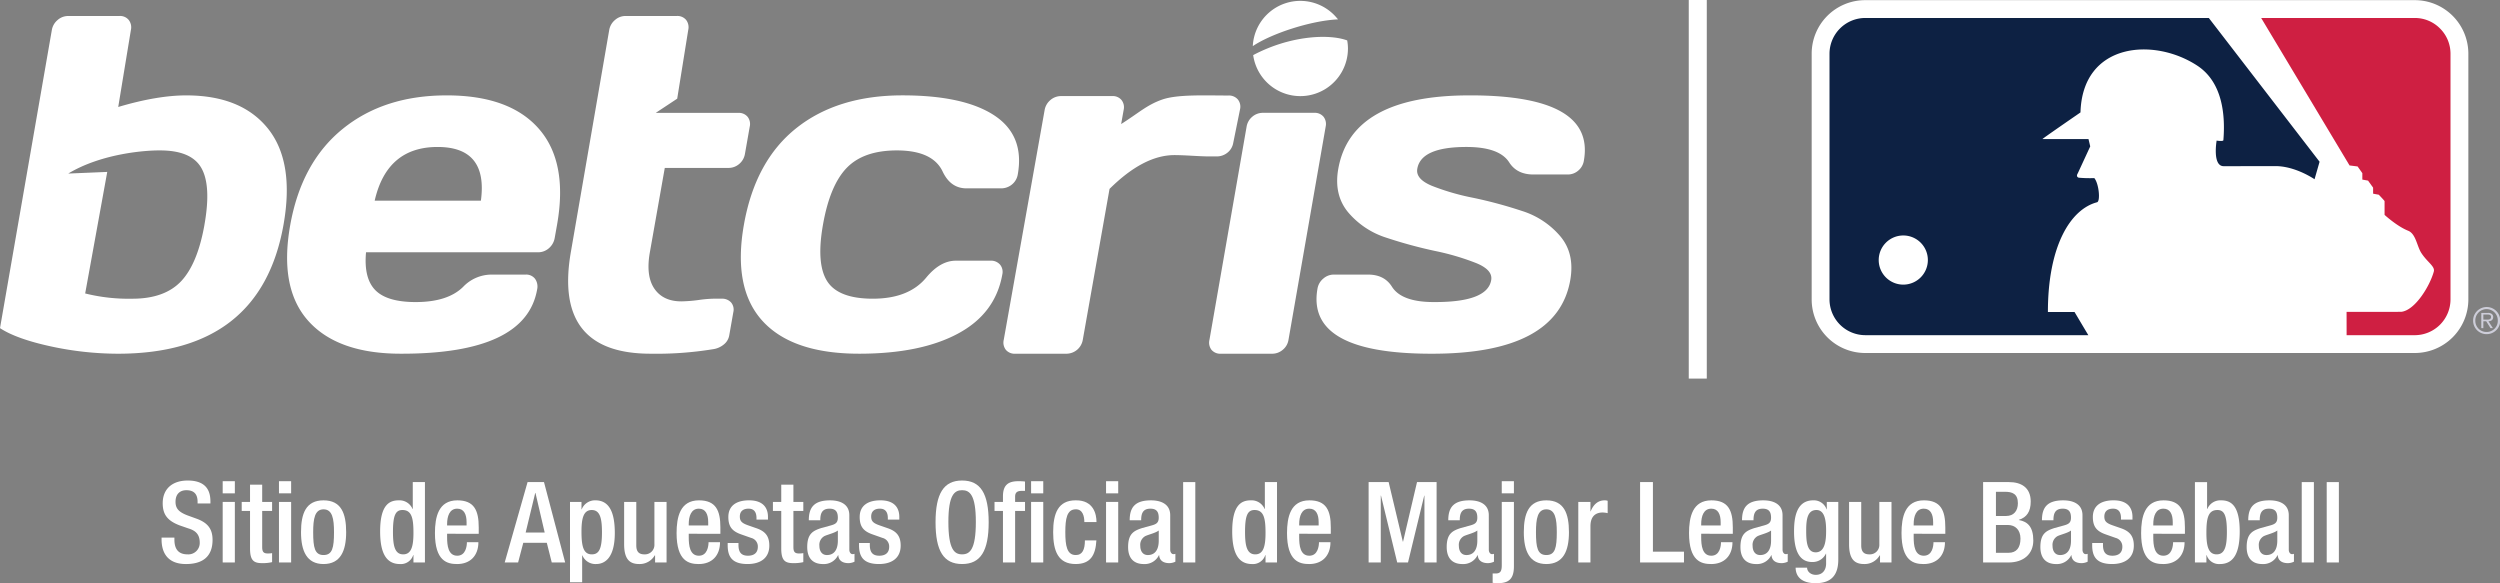 <svg xmlns="http://www.w3.org/2000/svg" width="876.262" height="204.406" viewBox="0 0 876.262 204.406">
  <rect x="0" y="0" width="876.262" height="204.406" fill="#808080" stroke="none"/>
  <g id="Group_1420" data-name="Group 1420" transform="translate(-153.084 -335.562)">
    <path id="Path_4639" data-name="Path 4639" d="M261.116,663.469v.711c0,3.43,1.5,5.166,4.615,5.166a3.994,3.994,0,0,0,4.262-4.1c0-2.96-1.5-4.261-4.025-5.009l-3.076-1.067c-4.1-1.579-5.879-3.708-5.879-7.731,0-5.129,3.472-7.972,8.759-7.972,7.219,0,7.969,4.5,7.969,7.418v.632h-4.5v-.593c0-2.565-1.144-4.065-3.944-4.065-1.935,0-3.789,1.065-3.789,4.065,0,2.4,1.222,3.627,4.222,4.775l3.039,1.1c3.982,1.421,5.717,3.592,5.717,7.458,0,6-3.627,8.481-9.31,8.481-6.983,0-8.56-4.655-8.56-8.6v-.671Z" transform="translate(-46.9 -139.478)" fill="#fff"/>
    <path id="Path_4640" data-name="Path 4640" d="M295.774,643.9h4.261v4.261h-4.261Zm0,7.259h4.261v21.226h-4.261Z" transform="translate(-64.637 -139.675)" fill="#fff"/>
    <path id="Path_4641" data-name="Path 4641" d="M307.962,652.172h2.918v-6.034h4.262v6.034h3.472v3.155h-3.472v12.666c0,1.657.474,2.25,1.933,2.25a8.094,8.094,0,0,0,1.539-.12v3.157a14.178,14.178,0,0,1-3.433.354c-2.879,0-4.3-.787-4.3-5.127v-13.18h-2.918Z" transform="translate(-70.158 -140.688)" fill="#fff"/>
    <path id="Path_4642" data-name="Path 4642" d="M331.835,643.9H336.1v4.261h-4.261Zm0,7.259H336.1v21.226h-4.261Z" transform="translate(-80.973 -139.675)" fill="#fff"/>
    <path id="Path_4643" data-name="Path 4643" d="M353.858,656.162c6.194,0,7.93,4.574,7.93,11.164s-2.011,11.163-7.93,11.163c-5.879,0-7.891-4.573-7.891-11.163s1.736-11.164,7.891-11.164m0,19.173c3.115,0,3.669-2.6,3.669-8.009,0-4.694-.554-8.009-3.669-8.009-3.079,0-3.629,3.315-3.629,8.009,0,5.4.551,8.009,3.629,8.009" transform="translate(-87.374 -145.229)" fill="#fff"/>
    <path id="Path_4644" data-name="Path 4644" d="M408.34,670.039h-.079a4.536,4.536,0,0,1-4.655,3.157c-4.969,0-6.944-4.141-6.944-11.442,0-9.428,3.315-10.888,6.548-10.888a4.945,4.945,0,0,1,4.815,3.039h.076v-9.432h4.262v28.169H408.34Zm-3.865-15.779c-2.447,0-3.315,1.974-3.315,7.692,0,4.812.632,7.851,3.59,7.851,2.919,0,3.59-3,3.59-7.534,0-5.09-.592-8.009-3.865-8.009" transform="translate(-110.339 -139.934)" fill="#fff"/>
    <path id="Path_4645" data-name="Path 4645" d="M436.044,667.877V669.1c0,2.843.354,6.472,3.548,6.472,3.037,0,3.394-3.472,3.394-4.736h4.025c0,4.695-2.843,7.655-7.458,7.655-3.472,0-7.771-1.026-7.771-10.849,0-5.563,1.183-11.481,7.852-11.481,5.916,0,7.495,3.551,7.495,9.469v2.248Zm6.824-2.919v-1.143c0-2.683-.868-4.736-3.276-4.736-2.722,0-3.548,2.683-3.548,5.447v.433Z" transform="translate(-126.248 -145.228)" fill="#fff"/>
    <path id="Path_4646" data-name="Path 4646" d="M484.5,644.474h5.759l7.419,28.169h-4.7l-1.736-6.9h-8.243l-1.814,6.9h-4.7Zm6,17.674-3.233-13.885h-.081l-3.354,13.885Z" transform="translate(-146.502 -139.935)" fill="#fff"/>
    <path id="Path_4647" data-name="Path 4647" d="M518.321,656.713h4.026v2.6h.079a5.019,5.019,0,0,1,4.773-3.157c4.852,0,6.826,4.141,6.826,11.442,0,8.916-3.632,10.888-6.551,10.888a4.943,4.943,0,0,1-4.814-3.039h-.076v9.432h-4.261Zm7.653,18.383c2.448,0,3.551-1.812,3.551-7.691,0-4.812-.63-7.851-3.591-7.851-2.918,0-3.587,3-3.587,7.534,0,5.09.63,8.009,3.627,8.009" transform="translate(-165.449 -145.228)" fill="#fff"/>
    <path id="Path_4648" data-name="Path 4648" d="M563.857,675.907h-.118a6.089,6.089,0,0,1-5.444,3.037c-3.157,0-5.286-1.455-5.286-6.941V657.168h4.261V672.4c0,2.368,1.065,3.157,2.88,3.157a3.328,3.328,0,0,0,3.47-3.551V657.168h4.261v21.226h-4.023Z" transform="translate(-181.162 -145.685)" fill="#fff"/>
    <path id="Path_4649" data-name="Path 4649" d="M590.875,667.877V669.1c0,2.843.354,6.472,3.548,6.472,3.037,0,3.394-3.472,3.394-4.736h4.025c0,4.695-2.842,7.655-7.458,7.655-3.472,0-7.77-1.026-7.77-10.849,0-5.563,1.183-11.481,7.851-11.481,5.916,0,7.5,3.551,7.5,9.469v2.248Zm6.824-2.919v-1.143c0-2.683-.868-4.736-3.276-4.736-2.722,0-3.548,2.683-3.548,5.447v.433Z" transform="translate(-196.385 -145.228)" fill="#fff"/>
    <path id="Path_4650" data-name="Path 4650" d="M629.454,662.906v-.551c0-1.7-.593-3.276-2.8-3.276-1.7,0-3.036.789-3.036,2.761,0,1.657.747,2.329,2.995,3.118l2.722.947c3.157,1.064,4.615,2.761,4.615,6.115,0,4.535-3.312,6.467-7.613,6.467-5.366,0-6.981-2.483-6.981-6.585v-.789h3.785v.669c0,2.446.868,3.789,3.314,3.789,2.329,0,3.472-1.185,3.472-3.118a3.087,3.087,0,0,0-2.329-3.118l-3.47-1.222c-3.2-1.107-4.539-2.723-4.539-6.116,0-3.983,2.879-5.838,7.261-5.838,5.4,0,6.627,3.155,6.627,5.8v.947Z" transform="translate(-211.217 -145.229)" fill="#fff"/>
    <path id="Path_4651" data-name="Path 4651" d="M648.347,652.172h2.919v-6.034h4.261v6.034H659v3.155h-3.472v12.666c0,1.657.474,2.25,1.932,2.25a8.086,8.086,0,0,0,1.539-.12v3.157a14.173,14.173,0,0,1-3.432.354c-2.879,0-4.3-.787-4.3-5.127v-13.18h-2.919Z" transform="translate(-224.35 -140.688)" fill="#fff"/>
    <path id="Path_4652" data-name="Path 4652" d="M685.094,673.521c0,.787.472,1.5,1.1,1.5a1.722,1.722,0,0,0,.708-.118v2.764a5.071,5.071,0,0,1-2.09.511c-1.891,0-3.472-.75-3.59-2.8h-.078a5.518,5.518,0,0,1-5.287,3.116c-3.391,0-5.523-1.891-5.523-5.956,0-4.733,2.053-5.722,4.933-6.668l3.314-.907c1.537-.433,2.484-.868,2.484-2.72,0-1.935-.669-3.16-2.919-3.16-2.841,0-3.234,2.014-3.234,4.065h-4.025c0-4.5,1.854-6.981,7.455-6.981,3.748,0,6.747,1.458,6.747,5.208Zm-4.025-6.787c-1.1.868-3.472,1.382-4.734,1.975a3.483,3.483,0,0,0-1.736,3.43c0,1.778.868,3.2,2.644,3.2,2.564,0,3.826-1.933,3.826-5.051Z" transform="translate(-234.312 -145.23)" fill="#fff"/>
    <path id="Path_4653" data-name="Path 4653" d="M713.614,662.906v-.551c0-1.7-.592-3.276-2.8-3.276-1.7,0-3.037.789-3.037,2.761,0,1.657.748,2.329,3,3.118l2.722.947c3.157,1.064,4.616,2.761,4.616,6.115,0,4.535-3.313,6.467-7.613,6.467-5.365,0-6.981-2.483-6.981-6.585v-.789H707.3v.669c0,2.446.868,3.789,3.315,3.789,2.329,0,3.472-1.185,3.472-3.118a3.087,3.087,0,0,0-2.328-3.118l-3.47-1.222c-3.2-1.107-4.539-2.723-4.539-6.116,0-3.983,2.88-5.838,7.261-5.838,5.4,0,6.626,3.155,6.626,5.8v.947Z" transform="translate(-249.341 -145.229)" fill="#fff"/>
    <path id="Path_4654" data-name="Path 4654" d="M752.551,658.1c0-10.06,2.842-14.636,9.312-14.636s9.31,4.576,9.31,14.636-2.84,14.636-9.31,14.636-9.312-4.576-9.312-14.636m14.124-.118c0-9.469-2.13-11.127-4.812-11.127s-4.812,1.657-4.812,11.127c0,9.7,2.13,11.361,4.812,11.361s4.813-1.657,4.813-11.361" transform="translate(-271.554 -139.479)" fill="#fff"/>
    <path id="Path_4655" data-name="Path 4655" d="M793.3,654.314h-2.958v-3.155H793.3v-1.972c0-4.026,1.933-5.287,5.4-5.287a19.37,19.37,0,0,1,2.326.118v3.276H799.85c-1.579,0-2.289.592-2.289,2.011v1.854h3.472v3.155h-3.472v18.07H793.3Z" transform="translate(-288.673 -139.675)" fill="#fff"/>
    <path id="Path_4656" data-name="Path 4656" d="M813.78,643.9h4.261v4.261H813.78Zm0,7.259h4.261v21.226H813.78Z" transform="translate(-299.29 -139.675)" fill="#fff"/>
    <path id="Path_4657" data-name="Path 4657" d="M843.063,670.2c-.276,5.09-2.011,8.285-7.259,8.285-6.155,0-7.891-4.574-7.891-11.164s1.736-11.163,7.891-11.163c6.351-.081,7.3,4.97,7.3,7.613h-4.261c0-1.972-.556-4.537-3.039-4.458-3.079,0-3.63,3.315-3.63,8.009s.551,8.009,3.63,8.009c2.368.04,3.235-1.932,3.235-5.129Z" transform="translate(-305.692 -145.229)" fill="#fff"/>
    <path id="Path_4658" data-name="Path 4658" d="M861.808,643.9h4.261v4.261h-4.261Zm0,7.259h4.261v21.226h-4.261Z" transform="translate(-321.046 -139.675)" fill="#fff"/>
    <path id="Path_4659" data-name="Path 4659" d="M890.7,673.521c0,.787.472,1.5,1.1,1.5a1.721,1.721,0,0,0,.708-.118v2.764a5.07,5.07,0,0,1-2.09.511c-1.891,0-3.472-.75-3.59-2.8h-.079a5.517,5.517,0,0,1-5.287,3.116c-3.391,0-5.523-1.891-5.523-5.956,0-4.733,2.053-5.722,4.932-6.668l3.315-.907c1.537-.433,2.484-.868,2.484-2.72,0-1.935-.669-3.16-2.919-3.16-2.84,0-3.233,2.014-3.233,4.065h-4.026c0-4.5,1.854-6.981,7.456-6.981,3.748,0,6.747,1.458,6.747,5.208Zm-4.025-6.787c-1.1.868-3.472,1.382-4.733,1.975a3.482,3.482,0,0,0-1.736,3.43c0,1.778.868,3.2,2.644,3.2,2.564,0,3.826-1.933,3.826-5.051Z" transform="translate(-327.447 -145.23)" fill="#fff"/>
    <rect id="Rectangle_394" data-name="Rectangle 394" width="4.261" height="28.17" transform="translate(567.783 504.54)" fill="#fff"/>
    <path id="Path_4660" data-name="Path 4660" d="M954.322,670.039h-.079a4.535,4.535,0,0,1-4.654,3.157c-4.969,0-6.944-4.141-6.944-11.442,0-9.428,3.315-10.888,6.548-10.888a4.945,4.945,0,0,1,4.815,3.039h.076v-9.432h4.261v28.169h-4.023Zm-3.865-15.779c-2.447,0-3.315,1.974-3.315,7.692,0,4.812.632,7.851,3.59,7.851,2.919,0,3.59-3,3.59-7.534,0-5.09-.592-8.009-3.865-8.009" transform="translate(-357.664 -139.934)" fill="#fff"/>
    <path id="Path_4661" data-name="Path 4661" d="M982.027,667.877V669.1c0,2.843.354,6.472,3.548,6.472,3.036,0,3.393-3.472,3.393-4.736h4.025c0,4.695-2.843,7.655-7.458,7.655-3.473,0-7.77-1.026-7.77-10.849,0-5.563,1.183-11.481,7.851-11.481,5.916,0,7.495,3.551,7.495,9.469v2.248Zm6.823-2.919v-1.143c0-2.683-.868-4.736-3.275-4.736-2.722,0-3.548,2.683-3.548,5.447v.433Z" transform="translate(-373.574 -145.228)" fill="#fff"/>
    <path id="Path_4662" data-name="Path 4662" d="M1030.048,644.475h7.021l4.972,20.872h.079l4.893-20.872h6.863v28.17h-4.261V649.211h-.076l-5.683,23.434h-3.787l-5.68-23.434h-.079v23.434h-4.261Z" transform="translate(-397.257 -139.935)" fill="#fff"/>
    <path id="Path_4663" data-name="Path 4663" d="M1094.849,673.521c0,.787.473,1.5,1.1,1.5a1.726,1.726,0,0,0,.708-.118v2.764a5.072,5.072,0,0,1-2.09.511c-1.891,0-3.472-.75-3.59-2.8h-.079a5.518,5.518,0,0,1-5.287,3.116c-3.391,0-5.523-1.891-5.523-5.956,0-4.733,2.053-5.722,4.933-6.668l3.314-.907c1.537-.433,2.484-.868,2.484-2.72,0-1.935-.669-3.16-2.919-3.16-2.84,0-3.234,2.014-3.234,4.065h-4.025c0-4.5,1.854-6.981,7.455-6.981,3.748,0,6.747,1.458,6.747,5.208Zm-4.025-6.787c-1.1.868-3.472,1.382-4.734,1.975a3.483,3.483,0,0,0-1.736,3.43c0,1.778.867,3.2,2.643,3.2,2.564,0,3.826-1.933,3.826-5.051Z" transform="translate(-419.927 -145.23)" fill="#fff"/>
    <path id="Path_4664" data-name="Path 4664" d="M1116.975,651.159v22.605c0,4.421-1.857,5.877-5.6,5.877a15.189,15.189,0,0,1-1.854-.115V676.25h.986c1.618,0,2.211-.632,2.211-2.882v-22.21Zm0-3h-4.261V643.9h4.261Z" transform="translate(-433.256 -139.675)" fill="#fff"/>
    <path id="Path_4665" data-name="Path 4665" d="M1137.384,656.162c6.194,0,7.93,4.574,7.93,11.164s-2.012,11.163-7.93,11.163c-5.88,0-7.891-4.573-7.891-11.163s1.736-11.164,7.891-11.164m0,19.173c3.115,0,3.668-2.6,3.668-8.009,0-4.694-.553-8.009-3.668-8.009-3.078,0-3.63,3.315-3.63,8.009,0,5.4.552,8.009,3.63,8.009" transform="translate(-442.305 -145.229)" fill="#fff"/>
    <path id="Path_4666" data-name="Path 4666" d="M1164.4,656.713h4.261v3.315h.076c.947-2.368,2.525-3.866,4.933-3.866a3.286,3.286,0,0,1,1.025.158v4.34a8.027,8.027,0,0,0-1.775-.236c-1.933,0-4.259.868-4.259,4.812v12.7H1164.4Z" transform="translate(-458.117 -145.229)" fill="#fff"/>
    <path id="Path_4667" data-name="Path 4667" d="M1203.991,644.475h4.5v24.38h10.888v3.789h-15.386Z" transform="translate(-476.052 -139.935)" fill="#fff"/>
    <path id="Path_4668" data-name="Path 4668" d="M1239.621,667.877V669.1c0,2.843.354,6.472,3.548,6.472,3.037,0,3.393-3.472,3.393-4.736h4.025c0,4.695-2.843,7.655-7.458,7.655-3.472,0-7.77-1.026-7.77-10.849,0-5.563,1.183-11.481,7.851-11.481,5.917,0,7.495,3.551,7.495,9.469v2.248Zm6.823-2.919v-1.143c0-2.683-.868-4.736-3.275-4.736-2.722,0-3.548,2.683-3.548,5.447v.433Z" transform="translate(-490.262 -145.228)" fill="#fff"/>
    <path id="Path_4669" data-name="Path 4669" d="M1283.069,673.521c0,.787.473,1.5,1.1,1.5a1.725,1.725,0,0,0,.708-.118v2.764a5.071,5.071,0,0,1-2.09.511c-1.892,0-3.472-.75-3.59-2.8h-.079a5.518,5.518,0,0,1-5.287,3.116c-3.391,0-5.523-1.891-5.523-5.956,0-4.733,2.053-5.722,4.933-6.668l3.314-.907c1.537-.433,2.484-.868,2.484-2.72,0-1.935-.669-3.16-2.919-3.16-2.84,0-3.234,2.014-3.234,4.065h-4.025c0-4.5,1.854-6.981,7.456-6.981,3.748,0,6.747,1.458,6.747,5.208Zm-4.025-6.787c-1.1.868-3.472,1.382-4.734,1.975a3.483,3.483,0,0,0-1.736,3.43c0,1.778.868,3.2,2.643,3.2,2.565,0,3.826-1.933,3.826-5.051Z" transform="translate(-505.189 -145.23)" fill="#fff"/>
    <path id="Path_4670" data-name="Path 4670" d="M1307.22,679.752c0,1.3,1.182,2.525,3.076,2.525,2.208,0,3.59-1.539,3.59-3.986v-3.43h-.078A5.137,5.137,0,0,1,1309,677.78c-4.972,0-6.351-4.891-6.351-10.691,0-4.655.708-10.928,6.745-10.928a4.72,4.72,0,0,1,4.655,3.155h.079v-2.6h4.026v20.2c0,5.169-2.208,8.284-7.93,8.284-6.314,0-7.023-3.708-7.023-5.444Zm3-5.366c3.314,0,3.668-4.182,3.668-7.535,0-3.472-.435-7.3-3.393-7.3-3.076,0-3.59,3.155-3.59,7.1,0,3.632.16,7.733,3.315,7.733" transform="translate(-520.741 -145.229)" fill="#fff"/>
    <path id="Path_4671" data-name="Path 4671" d="M1348.755,675.907h-.118a6.088,6.088,0,0,1-5.444,3.037c-3.157,0-5.287-1.455-5.287-6.941V657.168h4.261V672.4c0,2.368,1.064,3.157,2.879,3.157a3.328,3.328,0,0,0,3.47-3.551V657.168h4.261v21.226h-4.023Z" transform="translate(-536.714 -145.685)" fill="#fff"/>
    <path id="Path_4672" data-name="Path 4672" d="M1375.773,667.877V669.1c0,2.843.355,6.472,3.549,6.472,3.037,0,3.393-3.472,3.393-4.736h4.025c0,4.695-2.842,7.655-7.458,7.655-3.472,0-7.77-1.026-7.77-10.849,0-5.563,1.183-11.481,7.851-11.481,5.917,0,7.5,3.551,7.5,9.469v2.248Zm6.824-2.919v-1.143c0-2.683-.868-4.736-3.275-4.736-2.722,0-3.549,2.683-3.549,5.447v.433Z" transform="translate(-551.938 -145.228)" fill="#fff"/>
    <path id="Path_4673" data-name="Path 4673" d="M1423.795,644.475h9.11c4.182,0,7.576,1.857,7.576,6.826,0,3.432-1.34,5.523-4.141,6.391v.079c3.077.553,5.048,2.407,5.048,7.182,0,4.694-3.391,7.692-8.68,7.692h-8.914Zm8.045,11.877c2.722,0,4.144-1.814,4.144-4.458,0-3.354-2.012-4.025-4.535-4.025h-3.16v8.483Zm.91,12.9c2.68,0,4.141-1.736,4.141-4.97,0-3.039-1.814-4.775-4.419-4.775h-4.182v9.744Z" transform="translate(-575.621 -139.935)" fill="#fff"/>
    <path id="Path_4674" data-name="Path 4674" d="M1475.257,673.521c0,.787.472,1.5,1.1,1.5a1.724,1.724,0,0,0,.708-.118v2.764a5.072,5.072,0,0,1-2.09.511c-1.891,0-3.472-.75-3.59-2.8h-.079a5.517,5.517,0,0,1-5.287,3.116c-3.391,0-5.523-1.891-5.523-5.956,0-4.733,2.053-5.722,4.932-6.668l3.314-.907c1.537-.433,2.484-.868,2.484-2.72,0-1.935-.669-3.16-2.919-3.16-2.84,0-3.233,2.014-3.233,4.065h-4.027c0-4.5,1.856-6.981,7.458-6.981,3.747,0,6.747,1.458,6.747,5.208Zm-4.026-6.787c-1.1.868-3.472,1.382-4.733,1.975a3.482,3.482,0,0,0-1.736,3.43c0,1.778.868,3.2,2.643,3.2,2.565,0,3.826-1.933,3.826-5.051Z" transform="translate(-592.249 -145.23)" fill="#fff"/>
    <path id="Path_4675" data-name="Path 4675" d="M1503.777,662.906v-.551c0-1.7-.593-3.276-2.8-3.276-1.7,0-3.037.789-3.037,2.761,0,1.657.747,2.329,3,3.118l2.722.947c3.157,1.064,4.615,2.761,4.615,6.115,0,4.535-3.312,6.467-7.613,6.467-5.366,0-6.981-2.483-6.981-6.585v-.789h3.784v.669c0,2.446.868,3.789,3.315,3.789,2.329,0,3.472-1.185,3.472-3.118a3.087,3.087,0,0,0-2.329-3.118l-3.469-1.222c-3.2-1.107-4.539-2.723-4.539-6.116,0-3.983,2.88-5.838,7.261-5.838,5.405,0,6.627,3.155,6.627,5.8v.947Z" transform="translate(-607.278 -145.229)" fill="#fff"/>
    <path id="Path_4676" data-name="Path 4676" d="M1529.306,667.877V669.1c0,2.843.354,6.472,3.549,6.472,3.036,0,3.393-3.472,3.393-4.736h4.025c0,4.695-2.842,7.655-7.457,7.655-3.472,0-7.771-1.026-7.771-10.849,0-5.563,1.183-11.481,7.851-11.481,5.917,0,7.5,3.551,7.5,9.469v2.248Zm6.824-2.919v-1.143c0-2.683-.868-4.736-3.275-4.736-2.722,0-3.549,2.683-3.549,5.447v.433Z" transform="translate(-621.487 -145.228)" fill="#fff"/>
    <path id="Path_4677" data-name="Path 4677" d="M1559.517,644.476h4.261v9.43h.077a4.942,4.942,0,0,1,4.815-3.039c3.236,0,6.548,1.46,6.548,10.888,0,7.3-1.972,11.442-6.944,11.442a4.537,4.537,0,0,1-4.655-3.155h-.078v2.6h-4.023Zm7.613,25.327c2.958,0,3.59-3.036,3.59-7.851,0-5.717-.868-7.692-3.315-7.692-3.273,0-3.865,2.919-3.865,8.009,0,4.537.668,7.534,3.59,7.534" transform="translate(-637.102 -139.935)" fill="#fff"/>
    <path id="Path_4678" data-name="Path 4678" d="M1607.442,673.521c0,.787.473,1.5,1.1,1.5a1.726,1.726,0,0,0,.708-.118v2.764a5.076,5.076,0,0,1-2.091.511c-1.891,0-3.472-.75-3.589-2.8h-.079a5.517,5.517,0,0,1-5.286,3.116c-3.392,0-5.523-1.891-5.523-5.956,0-4.733,2.054-5.722,4.933-6.668l3.314-.907c1.537-.433,2.484-.868,2.484-2.72,0-1.935-.669-3.16-2.919-3.16-2.84,0-3.233,2.014-3.233,4.065h-4.025c0-4.5,1.854-6.981,7.456-6.981,3.747,0,6.747,1.458,6.747,5.208Zm-4.025-6.787c-1.1.868-3.472,1.382-4.734,1.975a3.483,3.483,0,0,0-1.735,3.43c0,1.778.868,3.2,2.643,3.2,2.565,0,3.826-1.933,3.826-5.051Z" transform="translate(-652.128 -145.23)" fill="#fff"/>
    <rect id="Rectangle_395" data-name="Rectangle 395" width="4.261" height="28.17" transform="translate(959.851 504.54)" fill="#fff"/>
    <rect id="Rectangle_396" data-name="Rectangle 396" width="4.261" height="28.17" transform="translate(968.607 504.54)" fill="#fff"/>
    <path id="Path_4679" data-name="Path 4679" d="M1332.718,459.336a18.768,18.768,0,0,1-18.77-18.793V354.449a18.755,18.755,0,0,1,18.77-18.786h192.609a18.772,18.772,0,0,1,18.79,18.786v86.094a18.785,18.785,0,0,1-18.79,18.793Z" transform="translate(-525.862 -0.046)" fill="#fff"/>
    <path id="Path_4680" data-name="Path 4680" d="M1664.653,350.764a12.382,12.382,0,0,0-8.854-3.681h-53.83l30.975,51.685,2.826.359,1.66,2.345v2.256l2,.359,1.773,2.46.007,2.123,1.984.359s2.028,2.108,2.028,2.252V416.1s4.372,4.016,8.257,5.555c2.719,1.069,3.081,5.423,4.622,7.793,2.109,3.283,4.94,4.713,4.361,6.572-1.414,5.094-6.6,13.576-11.421,14.059,0,0-12.071.023-19.138.023l.012,8.162H1655.8a12.547,12.547,0,0,0,12.529-12.544V359.622a12.457,12.457,0,0,0-3.676-8.858" transform="translate(-656.333 -5.219)" fill="#cf1f42"/>
    <path id="Path_4681" data-name="Path 4681" d="M1458.322,347.082h-120.43a12.557,12.557,0,0,0-12.52,12.541v86.095a12.569,12.569,0,0,0,12.52,12.543h78.2c-1.967-3.289-4.171-7.009-4.83-8.111h-9.338c-.013-23.14,7.893-36,17.184-38.463,1.308-.241.7-6.595-.928-8.486a42.635,42.635,0,0,1-5.425-.134c-1.183-.345-.364-1.528-.364-1.528l4.366-9.446-.611-2.574h-16.131c-.239,0,13.327-9.335,13.327-9.335.69-24.545,25.841-26.429,41.076-16.3,8.965,6,9.683,17.809,9.006,26.054-.127.486-2.364.125-2.364.125s-1.56,8.965,2.468,8.965l17.673-.014c7.206-.236,14.177,4.594,14.177,4.594l1.764-6.134Zm-107.037,93.462a8.614,8.614,0,1,1,8.562-8.624,8.628,8.628,0,0,1-8.562,8.624" transform="translate(-531.037 -5.219)" fill="#0d2143"/>
    <path id="Path_4682" data-name="Path 4682" d="M1742.517,541.031a3.878,3.878,0,0,1-3.968-3.977,3.936,3.936,0,1,1,7.87,0,3.875,3.875,0,0,1-3.9,3.977m0,.768a4.754,4.754,0,1,0-4.748-4.745,4.709,4.709,0,0,0,4.748,4.745m.627-4.518c.907-.035,1.666-.416,1.666-1.5a1.281,1.281,0,0,0-.613-1.134,2.016,2.016,0,0,0-1.287-.284h-2.271V539.7h.72V537.28h.991l1.53,2.419h.826Zm-1.785-.572v-1.782h1.393c.665,0,1.3.083,1.3.84,0,1.044-1.053.942-1.782.942Z" transform="translate(-717.849 -89.116)" fill="#cdcdd9"/>
    <path id="Path_4683" data-name="Path 4683" d="M218.374,373.638q-10.183,0-23.85,4.062l4.432-26.943a4.221,4.221,0,0,0-.736-3.537,3.9,3.9,0,0,0-3.284-1.41H177.008a5.586,5.586,0,0,0-3.731,1.41,5.85,5.85,0,0,0-2.028,3.537L153.084,455.217q5.739,3.767,17.724,6.377a111.918,111.918,0,0,0,23.6,2.593q50.046,0,58.052-45.236,3.882-21.982-5.432-33.649-9.337-11.659-28.649-11.663m6.375,45.312c-1.616,9.136-4.342,15.726-8.184,19.823-3.85,4.069-9.528,6.129-17.057,6.129a62.927,62.927,0,0,1-16.575-1.84l7.734-42.6L177,401.037c11.923-7.166,27.5-8.168,32.188-8.11,7.323,0,12.136,2.049,14.48,6.173q3.513,6.159,1.079,19.851M309.6,373.638q-21.929,0-36.417,11.763t-18.392,33.8q-3.91,22.062,6.384,33.519t32.4,11.463q43.782.086,47.77-22.48a4.69,4.69,0,0,0-.725-3.778,3.913,3.913,0,0,0-3.31-1.476H325.377a13.779,13.779,0,0,0-9.962,4.3c-3.576,3.537-9.113,5.331-16.643,5.331q-10,0-14.108-4.148c-2.748-2.784-3.842-7.205-3.285-13.3h60.279a5.684,5.684,0,0,0,3.81-1.416,6.082,6.082,0,0,0,2.049-3.644l.826-4.641q3.858-21.881-6.384-33.584Q331.7,373.62,309.6,373.638m12.041,36.9H284.412q4.295-18.811,22.029-18.818t15.2,18.818m94.217-25.885a4.089,4.089,0,0,0-.743-3.518,3.984,3.984,0,0,0-3.266-1.368H382.924l7.525-4.979,3.859-24.045a4.222,4.222,0,0,0-.727-3.544,3.964,3.964,0,0,0-3.271-1.392H372.365a5.555,5.555,0,0,0-3.724,1.41,5.839,5.839,0,0,0-2.028,3.537l-13.4,77.558q-6.361,35.963,28.072,35.871a122.287,122.287,0,0,0,21.564-1.558,7.632,7.632,0,0,0,3.857-1.613,5.212,5.212,0,0,0,1.953-3.106l1.458-8.284a3.854,3.854,0,0,0-.794-3.412,4.2,4.2,0,0,0-3.331-1.31h-2.965a43,43,0,0,0-5.28.486,51.422,51.422,0,0,1-5.85.451c-4.261,0-7.427-1.489-9.455-4.46s-2.553-7.215-1.584-12.708l5.234-29.607h22.334a5.675,5.675,0,0,0,3.724-1.363,5.816,5.816,0,0,0,2.035-3.53Zm84.377,46.921H488.138c-3.671,0-7.12,1.97-10.36,5.872q-6.114,7.451-18.763,7.454c-8.071,0-13.4-2.06-16-6.129-2.6-4.1-3.086-10.687-1.47-19.823q2.443-13.853,8.351-19.932t17.515-6.092q12.662,0,16.121,7.5c1.857,3.868,4.616,5.8,8.312,5.8h12.082a5.947,5.947,0,0,0,3.856-1.354,5.753,5.753,0,0,0,2.034-3.511q2.435-13.693-8.263-20.728-10.694-7-32.137-7-22.748,0-37.183,11.462t-18.4,33.85q-3.937,22.252,6.5,33.739,10.471,11.5,33.91,11.5,21.484,0,34.593-7.035,13.145-7.024,15.573-20.779a4,4,0,0,0-.805-3.412,4.191,4.191,0,0,0-3.377-1.384m79.3-36.542a5.875,5.875,0,0,0,3.806-1.329,5.567,5.567,0,0,0,2.014-3.451l2.387-11.782a4.008,4.008,0,0,0-.792-3.412,4.109,4.109,0,0,0-3.331-1.37c-8.16,0-17.765-.458-23.126,1.4-5.378,1.864-8.3,4.72-14.434,8.6l.877-4.947a4.078,4.078,0,0,0-.752-3.477,3.928,3.928,0,0,0-3.271-1.377H524.981a5.652,5.652,0,0,0-3.728,1.389,5.878,5.878,0,0,0-2.03,3.551L504.9,459.325a4.144,4.144,0,0,0,.752,3.512,4.018,4.018,0,0,0,3.278,1.349h17.925a5.847,5.847,0,0,0,5.752-4.882l9.375-52.885q11.948-11.851,22.753-11.851,2.163,0,6.284.236c2.738.158,4.734.231,5.951.231ZM617,381.138a4.009,4.009,0,0,0-3.294-1.389H595.773a5.678,5.678,0,0,0-3.722,1.342,5.766,5.766,0,0,0-2.023,3.486L577,459.344a4.128,4.128,0,0,0,.731,3.493,4.04,4.04,0,0,0,3.3,1.349h17.925a5.671,5.671,0,0,0,3.71-1.349,5.6,5.6,0,0,0,2.035-3.493l13.039-74.766a4.148,4.148,0,0,0-.743-3.44m51.416-7.5q-41.678-.09-46.257,25.746-1.628,9.155,3.516,15.3a29.014,29.014,0,0,0,13.483,8.883,161.41,161.41,0,0,0,16.99,4.616,86.414,86.414,0,0,1,14.442,4.275c3.863,1.595,5.6,3.583,5.159,5.969q-1.333,7.669-19.728,7.652-11.558.09-15.018-5.331c-1.778-2.866-4.562-4.3-8.423-4.3H620.688a5.579,5.579,0,0,0-3.775,1.4,5.8,5.8,0,0,0-2.044,3.537q-4.027,22.8,39.921,22.8,44.1.086,48.671-25.753,1.649-9.312-3.484-15.414a29,29,0,0,0-13.518-8.9,154.788,154.788,0,0,0-17.015-4.581,82.512,82.512,0,0,1-14.439-4.187q-5.777-2.385-5.155-5.972,1.278-7.66,17.222-7.661,11.562,0,15.006,5.421c1.8,2.817,4.608,4.229,8.479,4.229H702.5a5.562,5.562,0,0,0,3.75-1.349,5.639,5.639,0,0,0,1.988-3.511q4.059-22.86-39.822-22.874" transform="translate(0 -4.643)" fill="#fff"/>
    <path id="Path_4684" data-name="Path 4684" d="M985.692,342.608c-.352-.526,0,0-.391-.472a16.675,16.675,0,0,0-29.475,9.853c6.4-4.342,20.314-8.949,29.866-9.381" transform="translate(-363.635 -0.255)" fill="#fff"/>
    <path id="Path_4685" data-name="Path 4685" d="M956.081,365.584a16.69,16.69,0,0,0,33.218-2.315,16.506,16.506,0,0,0-.264-2.833c-6.5-2.391-20.1-1.676-32.954,5.148" transform="translate(-363.751 -10.704)" fill="#fff"/>
    <rect id="Rectangle_397" data-name="Rectangle 397" width="6.319" height="132.696" transform="translate(745 335.562)" fill="#fff"/>
  </g>
</svg>
